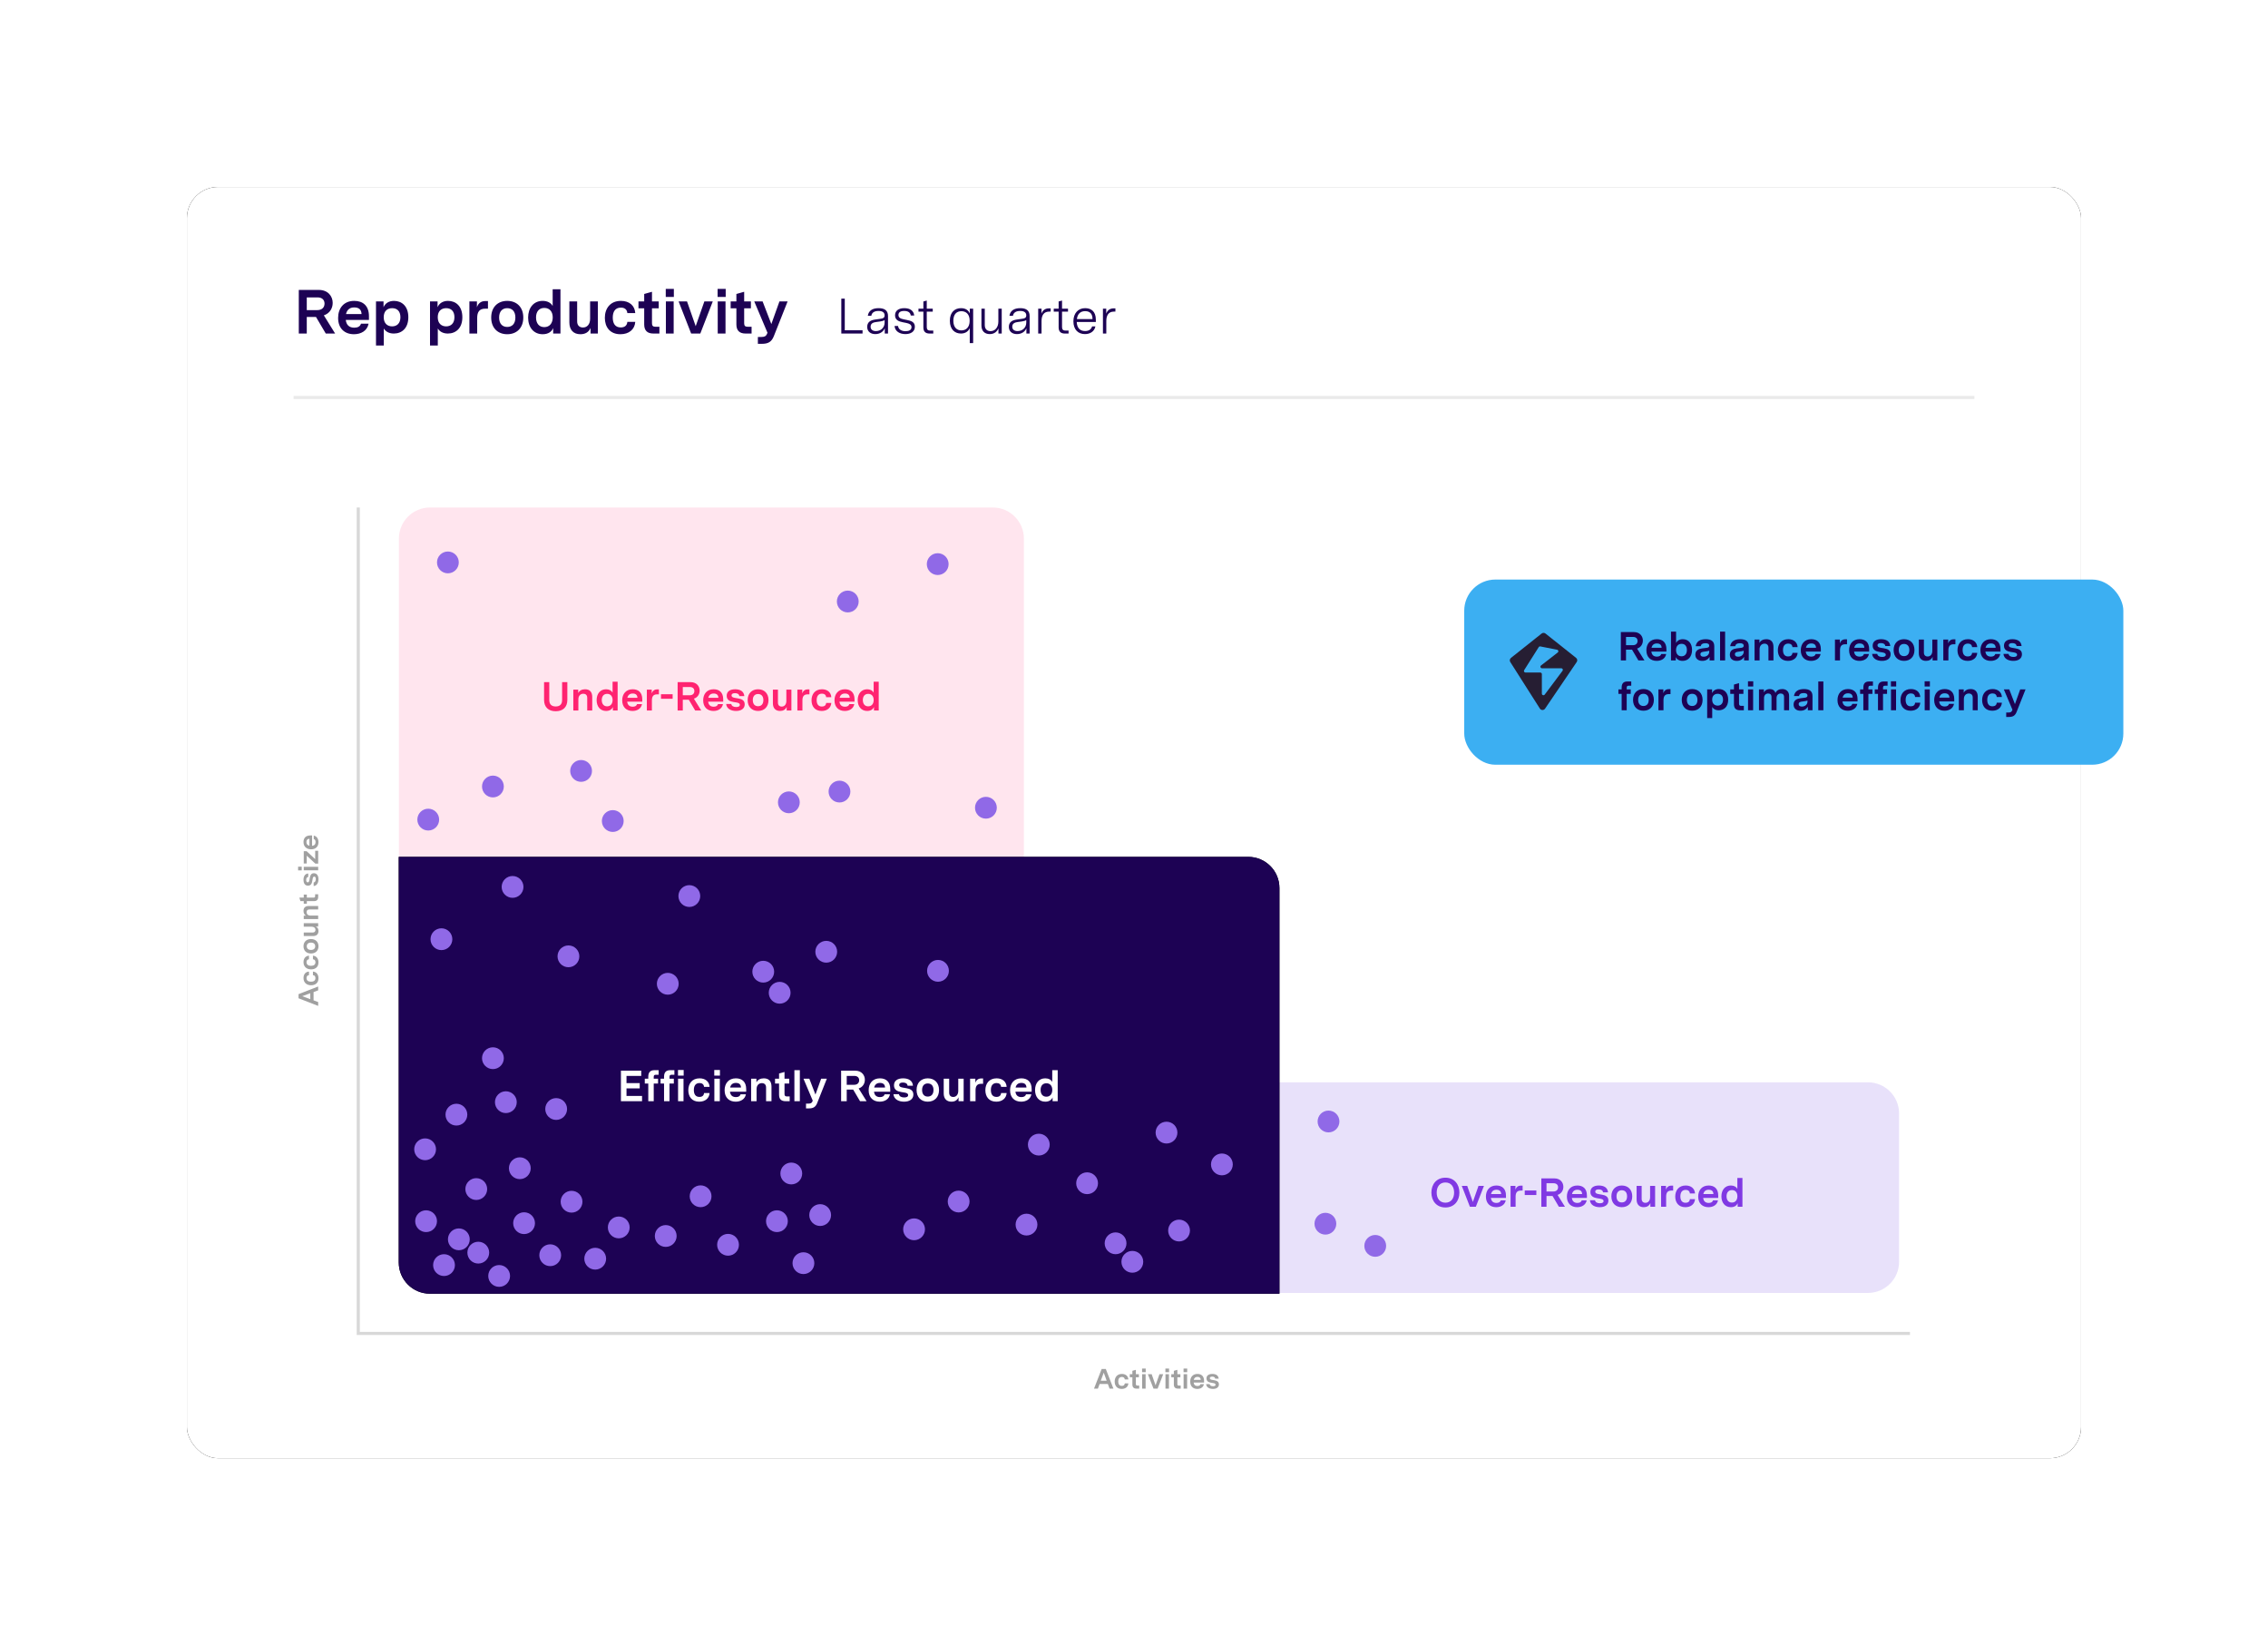 <svg xmlns:xlink="http://www.w3.org/1999/xlink" xmlns="http://www.w3.org/2000/svg" version="1.1" viewBox="0 0 728 528" height="528px" width="728px" id="diagram-gong-insights-rep-productivity">
    <defs>
        <rect rx="10" height="408" width="608" y="0" x="0" id="diagram-gong-insights-rep-productivity-path-1"></rect>
        <filter id="diagram-gong-insights-rep-productivity-filter-2" filterUnits="objectBoundingBox" height="136.8%" width="124.7%" y="-18.4%" x="-12.3%">
            <feOffset result="shadowOffsetOuter1" in="SourceAlpha" dy="0" dx="0"></feOffset>
            <feGaussianBlur result="shadowBlurOuter1" in="shadowOffsetOuter1" stdDeviation="25"></feGaussianBlur>
            <feColorMatrix in="shadowBlurOuter1" type="matrix" values="0 0 0 0 0.114   0 0 0 0 0.008   0 0 0 0 0.329  0 0 0 0.14 0"></feColorMatrix>
        </filter>
        <path id="diagram-gong-insights-rep-productivity-path-3" d="M0,0 L272.68,0 C278.2,0 282.68,4.477 282.68,10 L282.68,140.195 L10,140.195 C4.47,140.195 0,135.718 0,130.195 L0,0 Z"></path>
        <filter id="diagram-gong-insights-rep-productivity-filter-4" filterUnits="objectBoundingBox" height="121.4%" width="110.6%" y="-10.7%" x="-5.3%">
            <feOffset result="shadowOffsetOuter1" in="SourceAlpha" dy="0" dx="0"></feOffset>
            <feGaussianBlur result="shadowBlurOuter1" in="shadowOffsetOuter1" stdDeviation="5"></feGaussianBlur>
            <feColorMatrix in="shadowBlurOuter1" type="matrix" values="0 0 0 0 0.243   0 0 0 0 0   0 0 0 0 0.459  0 0 0 0.2 0"></feColorMatrix>
        </filter>
    </defs>
    <g fill-rule="evenodd" fill="none" stroke-width="1" stroke="none">
        <g fill-rule="nonzero" transform="translate(60, 60)" id="diagram-gong-insights-rep-productivity-background">
			<g>
				<use xlink:href="#diagram-gong-insights-rep-productivity-path-1" filter="url(#diagram-gong-insights-rep-productivity-filter-2)" fill-opacity="1" fill="black"></use>
				<use xlink:href="#diagram-gong-insights-rep-productivity-path-1" fill="#FFFFFF"></use>
			</g>
		</g>
        <g transform="translate(95.69, 162.871)" id="diagram-gong-insights-rep-productivity-axes">
            <g>
				<polyline points="517.38 265.083 19.31 265.083 19.31 0" stroke="#D8D8D8"></polyline>
				<path fill-rule="nonzero" fill="#A0A0A0" d="M255.48,282.795 L256.72,282.795 L257.27,281.31 L259.92,281.31 L260.47,282.795 L261.71,282.795 L259.26,276.495 L257.93,276.495 L255.48,282.795 Z M257.64,280.266 L258.6,277.683 L259.54,280.266 L257.64,280.266 Z M264.36,282.894 C265.59,282.894 266.43,282.201 266.5,281.112 L265.35,281.112 C265.31,281.643 264.97,281.913 264.4,281.913 C263.59,281.913 263.25,281.337 263.25,280.491 C263.25,279.681 263.56,279.051 264.43,279.051 C264.97,279.051 265.31,279.33 265.35,279.843 L266.5,279.843 C266.43,278.772 265.65,278.079 264.43,278.079 C262.89,278.079 262.11,279.168 262.11,280.527 C262.11,281.841 262.83,282.894 264.36,282.894 Z M269.12,282.795 L269.98,282.795 L269.98,281.814 L269.41,281.814 C269.04,281.814 268.91,281.661 268.91,281.301 L268.91,279.15 L269.88,279.15 L269.88,278.16 L268.91,278.16 L268.91,276.765 L267.79,277.08 L267.79,278.16 L266.96,278.16 L266.96,279.15 L267.79,279.15 L267.79,281.472 C267.79,282.363 268.24,282.795 269.12,282.795 Z M270.92,282.795 L272.04,282.795 L272.04,278.16 L270.92,278.16 L270.92,282.795 Z M270.9,277.512 L272.07,277.512 L272.07,276.351 L270.9,276.351 L270.9,277.512 Z M274.57,282.795 L275.89,282.795 L277.69,278.16 L276.48,278.16 L275.23,281.733 L273.98,278.16 L272.76,278.16 L274.57,282.795 Z M278.41,282.795 L279.53,282.795 L279.53,278.16 L278.41,278.16 L278.41,282.795 Z M278.39,277.512 L279.56,277.512 L279.56,276.351 L278.39,276.351 L278.39,277.512 Z M282.44,282.795 L283.3,282.795 L283.3,281.814 L282.72,281.814 C282.35,281.814 282.23,281.661 282.23,281.301 L282.23,279.15 L283.2,279.15 L283.2,278.16 L282.23,278.16 L282.23,276.765 L281.1,277.08 L281.1,278.16 L280.28,278.16 L280.28,279.15 L281.1,279.15 L281.1,281.472 C281.1,282.363 281.55,282.795 282.44,282.795 Z M284.23,282.795 L285.36,282.795 L285.36,278.16 L284.23,278.16 L284.23,282.795 Z M284.22,277.512 L285.39,277.512 L285.39,276.351 L284.22,276.351 L284.22,277.512 Z M288.63,282.894 C289.63,282.894 290.55,282.417 290.75,281.373 L289.65,281.373 C289.53,281.769 289.18,281.949 288.69,281.949 C287.95,281.949 287.54,281.562 287.45,280.833 L290.8,280.833 L290.8,280.302 C290.8,278.763 289.92,278.079 288.67,278.079 C287.17,278.079 286.35,279.132 286.35,280.536 C286.35,282.084 287.32,282.894 288.63,282.894 Z M287.49,279.978 C287.62,279.375 288.01,279.024 288.68,279.024 C289.38,279.024 289.71,279.366 289.73,279.978 L287.49,279.978 Z M293.66,282.894 C294.74,282.894 295.57,282.408 295.57,281.427 C295.57,280.5 294.85,280.239 294.12,280.113 L293.39,279.987 C292.94,279.906 292.65,279.78 292.65,279.438 C292.65,279.123 292.91,278.943 293.41,278.943 C293.96,278.943 294.33,279.15 294.38,279.6 L295.49,279.6 C295.41,278.583 294.63,278.079 293.46,278.079 C292.29,278.079 291.58,278.583 291.58,279.519 C291.58,280.5 292.34,280.779 293.09,280.905 L293.71,281.004 C294.17,281.085 294.49,281.193 294.49,281.535 C294.49,281.868 294.2,282.021 293.69,282.021 C293.1,282.021 292.68,281.814 292.59,281.346 L291.46,281.346 C291.57,282.444 292.58,282.894 293.66,282.894 Z"></path>
				<path fill-rule="nonzero" fill="#A0A0A0" d="M6.44,159.967 L6.44,158.725 L4.96,158.176 L4.96,155.521 L6.44,154.972 L6.44,153.73 L0.14,156.187 L0.14,157.51 L6.44,159.967 Z M3.91,157.798 L1.33,156.844 L3.91,155.899 L3.91,157.798 Z M6.54,151.087 C6.54,149.854 5.85,149.017 4.76,148.945 L4.76,150.088 C5.29,150.133 5.56,150.475 5.56,151.042 C5.56,151.852 4.98,152.194 4.14,152.194 C3.33,152.194 2.7,151.879 2.7,151.015 C2.7,150.475 2.98,150.133 3.49,150.088 L3.49,148.945 C2.42,149.008 1.73,149.791 1.73,151.015 C1.73,152.554 2.82,153.337 4.17,153.337 C5.49,153.337 6.54,152.617 6.54,151.087 Z M6.54,145.989 C6.54,144.756 5.85,143.919 4.76,143.847 L4.76,144.99 C5.29,145.035 5.56,145.377 5.56,145.944 C5.56,146.754 4.98,147.096 4.14,147.096 C3.33,147.096 2.7,146.781 2.7,145.917 C2.7,145.377 2.98,145.035 3.49,144.99 L3.49,143.847 C2.42,143.91 1.73,144.693 1.73,145.917 C1.73,147.456 2.82,148.239 4.17,148.239 C5.49,148.239 6.54,147.519 6.54,145.989 Z M6.54,140.828 C6.54,139.451 5.63,138.506 4.13,138.506 C2.64,138.506 1.73,139.451 1.73,140.828 C1.73,142.196 2.64,143.141 4.13,143.141 C5.63,143.141 6.54,142.196 6.54,140.828 Z M4.13,141.998 C3.22,141.998 2.78,141.512 2.78,140.828 C2.78,140.135 3.22,139.649 4.13,139.649 C5.05,139.649 5.49,140.135 5.49,140.828 C5.49,141.512 5.05,141.998 4.13,141.998 Z M6.54,135.943 C6.54,135.268 6.26,134.737 5.63,134.476 L6.44,134.476 L6.44,133.423 L1.81,133.423 L1.81,134.539 L4.32,134.539 C5.08,134.539 5.57,134.953 5.57,135.565 C5.57,136.069 5.28,136.411 4.69,136.411 L1.81,136.411 L1.81,137.536 L4.84,137.536 C5.89,137.536 6.54,136.969 6.54,135.943 Z M6.44,132.095 L6.44,130.97 L3.95,130.97 C3.16,130.97 2.72,130.502 2.72,129.872 C2.72,129.368 3.01,129.008 3.61,129.008 L6.44,129.008 L6.44,127.892 L3.43,127.892 C2.37,127.892 1.73,128.405 1.73,129.476 C1.73,130.187 2.01,130.736 2.55,131.006 L1.81,131.006 L1.81,132.095 L6.44,132.095 Z M6.44,125 L6.44,124.136 L5.46,124.136 L5.46,124.712 C5.46,125.081 5.31,125.207 4.95,125.207 L2.8,125.207 L2.8,124.235 L1.81,124.235 L1.81,125.207 L0.41,125.207 L0.73,126.332 L1.81,126.332 L1.81,127.16 L2.8,127.16 L2.8,126.332 L5.12,126.332 C6.01,126.332 6.44,125.882 6.44,125 Z M6.54,119.299 C6.54,118.21 6.06,117.382 5.07,117.382 C4.15,117.382 3.89,118.102 3.76,118.831 L3.63,119.569 C3.55,120.01 3.43,120.307 3.09,120.307 C2.77,120.307 2.59,120.046 2.59,119.542 C2.59,118.993 2.8,118.624 3.25,118.57 L3.25,117.463 C2.23,117.544 1.73,118.327 1.73,119.497 C1.73,120.667 2.23,121.378 3.17,121.378 C4.15,121.378 4.43,120.613 4.55,119.866 L4.65,119.245 C4.73,118.786 4.84,118.462 5.18,118.462 C5.52,118.462 5.67,118.759 5.67,119.263 C5.67,119.857 5.46,120.271 4.99,120.361 L4.99,121.495 C6.09,121.387 6.54,120.37 6.54,119.299 Z M6.44,116.442 L6.44,115.317 L1.81,115.317 L1.81,116.442 L6.44,116.442 Z M1.16,116.46 L1.16,115.29 L0,115.29 L0,116.46 L1.16,116.46 Z M6.44,114.286 L6.44,110.182 L5.48,110.182 L5.48,112.855 L2.73,110.317 L1.81,110.317 L1.81,114.259 L2.77,114.259 L2.77,111.748 L5.52,114.286 L6.44,114.286 Z M6.54,107.422 C6.54,106.423 6.06,105.505 5.02,105.307 L5.02,106.405 C5.42,106.522 5.6,106.873 5.6,107.368 C5.6,108.106 5.21,108.511 4.48,108.601 L4.48,105.253 L3.95,105.253 C2.41,105.253 1.73,106.135 1.73,107.386 C1.73,108.88 2.78,109.708 4.18,109.708 C5.73,109.708 6.54,108.736 6.54,107.422 Z M3.63,108.565 C3.02,108.43 2.67,108.043 2.67,107.377 C2.67,106.675 3.01,106.342 3.63,106.324 L3.63,108.565 Z"></path>
			</g>
		</g>
        <g transform="translate(94.23, 92.726)" id="diagram-gong-insights-rep-productivity-title">
            <g>
				<line stroke="#EAEAEA" y2="34.844" x2="539.53" y1="34.844" x1="0"></line>
				<path fill-rule="nonzero" fill="#1D0254" d="M1.68,14.32 L4.24,14.32 L4.24,9 L7.2,9 L10.34,14.32 L13.34,14.32 L9.72,8.48 C11.6,7.86 12.56,6.24 12.56,4.48 C12.56,2.38 11.08,0.32 8.1,0.32 L1.68,0.32 L1.68,14.32 Z M4.24,6.8 L4.24,2.72 L7.68,2.72 C9.2,2.72 9.94,3.56 9.94,4.7 C9.94,5.9 9.16,6.8 7.62,6.8 L4.24,6.8 Z M19.38,14.54 C21.6,14.54 23.64,13.48 24.08,11.16 L21.64,11.16 C21.38,12.04 20.6,12.44 19.5,12.44 C17.86,12.44 16.96,11.58 16.76,9.96 L24.2,9.96 L24.2,8.78 C24.2,5.36 22.24,3.84 19.46,3.84 C16.14,3.84 14.3,6.18 14.3,9.3 C14.3,12.74 16.46,14.54 19.38,14.54 Z M16.84,8.06 C17.14,6.72 18,5.94 19.48,5.94 C21.04,5.94 21.78,6.7 21.82,8.06 L16.84,8.06 Z M26.46,18.16 L28.96,18.16 L28.96,12.7 C29.5,13.58 30.5,14.32 32.18,14.32 C34.72,14.32 36.84,12.64 36.84,9.08 C36.84,5.56 34.76,3.84 32.24,3.84 C30.56,3.84 29.38,4.66 28.88,5.88 L28.88,4.02 L26.46,4.02 L26.46,18.16 Z M28.94,9.08 C28.94,7.02 30.18,6.18 31.66,6.18 C33.12,6.18 34.3,7.04 34.3,9.08 C34.3,11.12 33.1,12.02 31.64,12.02 C30.2,12.02 28.94,11.14 28.94,9.08 Z M43.8,18.16 L46.3,18.16 L46.3,12.7 C46.84,13.58 47.84,14.32 49.52,14.32 C52.06,14.32 54.18,12.64 54.18,9.08 C54.18,5.56 52.1,3.84 49.58,3.84 C47.9,3.84 46.72,4.66 46.22,5.88 L46.22,4.02 L43.8,4.02 L43.8,18.16 Z M46.28,9.08 C46.28,7.02 47.52,6.18 49,6.18 C50.46,6.18 51.64,7.04 51.64,9.08 C51.64,11.12 50.44,12.02 48.98,12.02 C47.54,12.02 46.28,11.14 46.28,9.08 Z M56.44,14.32 L58.94,14.32 L58.94,9.32 C58.94,7.44 59.62,6.34 61.5,6.34 L62.4,6.34 L62.4,3.9 L61.5,3.9 C60.12,3.9 59.22,4.7 58.86,5.9 L58.86,4.02 L56.44,4.02 L56.44,14.32 Z M68.58,14.54 C71.64,14.54 73.74,12.52 73.74,9.18 C73.74,5.86 71.64,3.84 68.58,3.84 C65.54,3.84 63.44,5.86 63.44,9.18 C63.44,12.52 65.54,14.54 68.58,14.54 Z M65.98,9.18 C65.98,7.16 67.06,6.18 68.58,6.18 C70.12,6.18 71.2,7.16 71.2,9.18 C71.2,11.22 70.12,12.2 68.58,12.2 C67.06,12.2 65.98,11.22 65.98,9.18 Z M79.97,14.54 C81.83,14.54 82.91,13.64 83.33,12.56 L83.33,14.32 L85.67,14.32 L85.67,0.1 L83.17,0.1 L83.17,5.48 C82.61,4.46 81.49,3.84 79.95,3.84 C77.07,3.84 75.29,6.06 75.29,9.2 C75.29,12.36 77.09,14.54 79.97,14.54 Z M77.83,9.16 C77.83,7.34 78.75,6.1 80.49,6.1 C82.21,6.1 83.19,7.32 83.19,9.14 C83.19,10.96 82.21,12.26 80.47,12.26 C78.75,12.26 77.83,10.98 77.83,9.16 Z M92.07,14.54 C93.57,14.54 94.75,13.92 95.33,12.52 L95.33,14.32 L97.67,14.32 L97.67,4.02 L95.19,4.02 L95.19,9.6 C95.19,11.3 94.27,12.38 92.91,12.38 C91.79,12.38 91.03,11.74 91.03,10.42 L91.03,4.02 L88.53,4.02 L88.53,10.76 C88.53,13.1 89.79,14.54 92.07,14.54 Z M104.92,14.54 C107.66,14.54 109.52,13 109.68,10.58 L107.14,10.58 C107.04,11.76 106.28,12.36 105.02,12.36 C103.22,12.36 102.46,11.08 102.46,9.2 C102.46,7.4 103.16,6 105.08,6 C106.28,6 107.04,6.62 107.14,7.76 L109.68,7.76 C109.54,5.38 107.8,3.84 105.08,3.84 C101.66,3.84 99.92,6.26 99.92,9.28 C99.92,12.2 101.52,14.54 104.92,14.54 Z M115.51,14.32 L117.43,14.32 L117.43,12.14 L116.15,12.14 C115.33,12.14 115.05,11.8 115.05,11 L115.05,6.22 L117.21,6.22 L117.21,4.02 L115.05,4.02 L115.05,0.92 L112.55,1.62 L112.55,4.02 L110.71,4.02 L110.71,6.22 L112.55,6.22 L112.55,11.38 C112.55,13.36 113.55,14.32 115.51,14.32 Z M119.51,14.32 L122.01,14.32 L122.01,4.02 L119.51,4.02 L119.51,14.32 Z M119.47,2.58 L122.07,2.58 L122.07,0 L119.47,0 L119.47,2.58 Z M127.62,14.32 L130.56,14.32 L134.56,4.02 L131.86,4.02 L129.08,11.96 L126.3,4.02 L123.6,4.02 L127.62,14.32 Z M136.15,14.32 L138.65,14.32 L138.65,4.02 L136.15,4.02 L136.15,14.32 Z M136.11,2.58 L138.71,2.58 L138.71,0 L136.11,0 L136.11,2.58 Z M145.1,14.32 L147.02,14.32 L147.02,12.14 L145.74,12.14 C144.92,12.14 144.64,11.8 144.64,11 L144.64,6.22 L146.8,6.22 L146.8,4.02 L144.64,4.02 L144.64,0.92 L142.14,1.62 L142.14,4.02 L140.3,4.02 L140.3,6.22 L142.14,6.22 L142.14,11.38 C142.14,13.36 143.14,14.32 145.1,14.32 Z M149.04,17.62 L150.34,17.62 C152.46,17.62 153.48,16.9 154.18,15.12 L158.58,4.02 L155.96,4.02 L153.36,11.28 L150.56,4.02 L147.88,4.02 L152.12,14.06 L151.96,14.46 C151.66,15.14 151.18,15.42 150.2,15.42 L149.04,15.42 L149.04,17.62 Z M175.82,14.32 L182.64,14.32 L182.64,13.264 L176.93,13.264 L176.93,3.12 L175.82,3.12 L175.82,14.32 Z M186.73,14.496 C188.18,14.496 189.27,13.776 189.77,12.64 L189.77,14.32 L190.81,14.32 L190.81,8.688 C190.81,6.976 189.77,6.176 187.8,6.176 C185.81,6.176 184.57,6.992 184.33,8.624 L185.45,8.624 C185.62,7.584 186.44,7.072 187.78,7.072 C189.08,7.072 189.72,7.6 189.72,8.496 C189.72,9.312 189.14,9.488 188.49,9.568 L186.61,9.84 C185.24,10.032 184.13,10.624 184.13,12.176 C184.13,13.744 185.3,14.496 186.73,14.496 Z M185.22,12.128 C185.22,10.944 186.29,10.72 186.98,10.624 L188.28,10.448 C189.03,10.336 189.41,10.208 189.72,10.016 L189.72,10.8 C189.72,12.512 188.42,13.536 186.93,13.536 C186.01,13.536 185.22,13.12 185.22,12.128 Z M196.4,14.496 C198.02,14.496 199.43,13.776 199.43,12.128 C199.43,10.576 198.16,10.224 196.88,9.968 L195.86,9.76 C194.91,9.568 194.16,9.28 194.16,8.368 C194.16,7.552 194.75,7.072 196,7.072 C197.17,7.072 198,7.52 198.11,8.528 L199.22,8.528 C199.06,7.024 197.92,6.176 196.05,6.176 C194.34,6.176 193.07,6.896 193.07,8.464 C193.07,9.984 194.27,10.448 195.52,10.688 L196.64,10.912 C197.65,11.12 198.35,11.424 198.35,12.272 C198.35,13.168 197.59,13.568 196.47,13.568 C195.3,13.568 194.21,13.136 194.02,11.888 L192.91,11.888 C193.07,13.696 194.66,14.496 196.4,14.496 Z M204.11,14.32 L205.34,14.32 L205.34,13.36 L204.32,13.36 C203.52,13.36 203.25,12.96 203.25,12.208 L203.25,7.296 L205.17,7.296 L205.17,6.336 L203.25,6.336 L203.25,3.728 L202.16,4.032 L202.16,6.336 L200.59,6.336 L200.59,7.296 L202.16,7.296 L202.16,12.368 C202.16,13.696 202.88,14.32 204.11,14.32 Z M217.05,12.576 L217.05,17.392 L218.14,17.392 L218.14,6.336 L217.06,6.336 L217.06,7.872 C216.65,6.912 215.77,6.176 214.25,6.176 C212.34,6.176 210.66,7.376 210.66,10.224 C210.66,13.072 212.31,14.32 214.23,14.32 C215.75,14.32 216.65,13.504 217.05,12.576 Z M211.78,10.208 C211.78,8.064 212.9,7.152 214.36,7.152 C215.8,7.152 217.02,8.032 217.02,10.208 C217.02,12.4 215.8,13.312 214.36,13.312 C212.9,13.312 211.78,12.336 211.78,10.208 Z M223.46,14.496 C224.85,14.496 225.78,13.776 226.26,12.656 L226.26,14.32 L227.31,14.32 L227.31,6.336 L226.23,6.336 L226.23,10.464 C226.23,12.288 225.23,13.552 223.71,13.552 C222.64,13.552 221.87,12.912 221.87,11.6 L221.87,6.336 L220.8,6.336 L220.8,11.744 C220.8,13.456 221.79,14.496 223.46,14.496 Z M232.19,14.496 C233.65,14.496 234.74,13.776 235.23,12.64 L235.23,14.32 L236.27,14.32 L236.27,8.688 C236.27,6.976 235.23,6.176 233.27,6.176 C231.28,6.176 230.03,6.992 229.79,8.624 L230.91,8.624 C231.09,7.584 231.91,7.072 233.25,7.072 C234.55,7.072 235.19,7.6 235.19,8.496 C235.19,9.312 234.61,9.488 233.95,9.568 L232.08,9.84 C230.71,10.032 229.6,10.624 229.6,12.176 C229.6,13.744 230.77,14.496 232.19,14.496 Z M230.69,12.128 C230.69,10.944 231.76,10.72 232.45,10.624 L233.75,10.448 C234.5,10.336 234.88,10.208 235.19,10.016 L235.19,10.8 C235.19,12.512 233.89,13.536 232.4,13.536 C231.47,13.536 230.69,13.12 230.69,12.128 Z M239.02,14.32 L240.09,14.32 L240.09,10.32 C240.09,8.544 240.77,7.28 242.54,7.28 L243.02,7.28 L243.02,6.24 L242.49,6.24 C241.23,6.24 240.45,6.864 240.08,7.936 L240.08,6.336 L239.02,6.336 L239.02,14.32 Z M247.53,14.32 L248.77,14.32 L248.77,13.36 L247.74,13.36 C246.94,13.36 246.67,12.96 246.67,12.208 L246.67,7.296 L248.59,7.296 L248.59,6.336 L246.67,6.336 L246.67,3.728 L245.58,4.032 L245.58,6.336 L244.01,6.336 L244.01,7.296 L245.58,7.296 L245.58,12.368 C245.58,13.696 246.3,14.32 247.53,14.32 Z M254.02,14.496 C255.59,14.496 257.03,13.744 257.38,12.032 L256.32,12.032 C256.02,13.056 255.19,13.52 254.07,13.52 C252.43,13.52 251.47,12.528 251.39,10.608 L257.52,10.608 L257.52,9.856 C257.52,7.184 255.99,6.176 254.07,6.176 C251.75,6.176 250.32,7.92 250.32,10.384 C250.32,13.056 251.83,14.496 254.02,14.496 Z M251.44,9.68 C251.62,8.144 252.48,7.136 254.08,7.136 C255.79,7.136 256.45,8.16 256.45,9.68 L251.44,9.68 Z M259.8,14.32 L260.88,14.32 L260.88,10.32 C260.88,8.544 261.55,7.28 263.32,7.28 L263.8,7.28 L263.8,6.24 L263.28,6.24 C262.01,6.24 261.23,6.864 260.86,7.936 L260.86,6.336 L259.8,6.336 L259.8,14.32 Z"></path>
			</g>
		</g>
        <g fill-rule="nonzero" fill-opacity="0.12" fill="#FF2370" transform="translate(128.04, 162.871)" id="diagram-gong-insights-rep-productivity-highlight-under-resourced">
            <g>
				<path d="M0,10 C0,4.477 4.48,0 10,0 L190.62,0 C196.14,0 200.62,4.477 200.62,10 L200.62,242.082 C200.62,247.605 196.14,252.082 190.62,252.082 L10,252.082 C4.48,252.082 0,247.605 0,242.082 L0,10 Z"></path>
			</g>
		</g>
        <g fill-rule="nonzero" fill-opacity="0.2" fill="#9069E7" transform="translate(128.04, 347.357)" id="diagram-gong-insights-rep-productivity-highlight-over-resourced">
            <g>
				<path d="M0,10 C0,4.477 4.48,0 10,0 L471.54,0 C477.06,0 481.54,4.477 481.54,10 L481.54,57.597 C481.54,63.119 477.06,67.597 471.54,67.597 L10,67.597 C4.48,67.597 0,63.119 0,57.597 L0,10 Z"></path>
			</g>
		</g>
        <g fill-rule="nonzero" transform="translate(128, 275)" id="diagram-gong-insights-rep-productivity-highlight-efficiently-resourced">
            <g>
                <use xlink:href="#diagram-gong-insights-rep-productivity-path-3" filter="url(#diagram-gong-insights-rep-productivity-filter-4)" fill-opacity="1" fill="black"></use>
                <use xlink:href="#diagram-gong-insights-rep-productivity-path-3" fill="#1D0254"></use>
            </g>
        </g>
        <g fill-rule="nonzero" fill="#FF2370" transform="translate(174.64, 218.786)" id="diagram-gong-insights-rep-productivity-label-under-resourced">
            <g>
				<path d="M3.74,9.477 C5.98,9.477 7.47,8.242 7.47,5.85 L7.47,0.143 L5.79,0.143 L5.79,5.863 C5.79,7.306 5.02,7.943 3.74,7.943 C2.45,7.943 1.67,7.306 1.67,5.863 L1.67,0.143 L0,0.143 L0,5.85 C0,8.242 1.49,9.477 3.74,9.477 Z M9.39,9.243 L11.01,9.243 L11.01,5.642 C11.01,4.498 11.69,3.861 12.6,3.861 C13.33,3.861 13.85,4.29 13.85,5.148 L13.85,9.243 L15.46,9.243 L15.46,4.888 C15.46,3.367 14.72,2.431 13.17,2.431 C12.14,2.431 11.35,2.847 10.96,3.627 L10.96,2.548 L9.39,2.548 L9.39,9.243 Z M19.91,9.386 C21.12,9.386 21.82,8.801 22.09,8.099 L22.09,9.243 L23.61,9.243 L23.61,0 L21.99,0 L21.99,3.497 C21.62,2.834 20.9,2.431 19.9,2.431 C18.02,2.431 16.87,3.874 16.87,5.915 C16.87,7.969 18.04,9.386 19.91,9.386 Z M18.52,5.889 C18.52,4.706 19.12,3.9 20.25,3.9 C21.36,3.9 22,4.693 22,5.876 C22,7.059 21.36,7.904 20.23,7.904 C19.12,7.904 18.52,7.072 18.52,5.889 Z M28.38,9.386 C29.83,9.386 31.15,8.697 31.44,7.189 L29.85,7.189 C29.68,7.761 29.18,8.021 28.46,8.021 C27.39,8.021 26.81,7.462 26.68,6.409 L31.52,6.409 L31.52,5.642 C31.52,3.419 30.24,2.431 28.43,2.431 C26.28,2.431 25.08,3.952 25.08,5.98 C25.08,8.216 26.48,9.386 28.38,9.386 Z M26.73,5.174 C26.93,4.303 27.49,3.796 28.45,3.796 C29.46,3.796 29.94,4.29 29.97,5.174 L26.73,5.174 Z M32.99,9.243 L34.61,9.243 L34.61,5.993 C34.61,4.771 35.05,4.056 36.28,4.056 L36.86,4.056 L36.86,2.47 L36.28,2.47 C35.38,2.47 34.79,2.99 34.56,3.77 L34.56,2.548 L32.99,2.548 L32.99,9.243 Z M37.53,5.486 L41.27,5.486 L41.27,4.03 L37.53,4.03 L37.53,5.486 Z M42.87,9.243 L44.53,9.243 L44.53,5.785 L46.46,5.785 L48.5,9.243 L50.45,9.243 L48.09,5.447 C49.32,5.044 49.94,3.991 49.94,2.847 C49.94,1.482 48.98,0.143 47.04,0.143 L42.87,0.143 L42.87,9.243 Z M44.53,4.355 L44.53,1.703 L46.77,1.703 C47.76,1.703 48.24,2.249 48.24,2.99 C48.24,3.77 47.73,4.355 46.73,4.355 L44.53,4.355 Z M54.37,9.386 C55.81,9.386 57.14,8.697 57.42,7.189 L55.84,7.189 C55.67,7.761 55.16,8.021 54.45,8.021 C53.38,8.021 52.8,7.462 52.67,6.409 L57.5,6.409 L57.5,5.642 C57.5,3.419 56.23,2.431 54.42,2.431 C52.26,2.431 51.07,3.952 51.07,5.98 C51.07,8.216 52.47,9.386 54.37,9.386 Z M52.72,5.174 C52.91,4.303 53.47,3.796 54.43,3.796 C55.45,3.796 55.93,4.29 55.96,5.174 L52.72,5.174 Z M61.63,9.386 C63.2,9.386 64.4,8.684 64.4,7.267 C64.4,5.928 63.36,5.551 62.3,5.369 L61.24,5.187 C60.6,5.07 60.17,4.888 60.17,4.394 C60.17,3.939 60.55,3.679 61.28,3.679 C62.07,3.679 62.6,3.978 62.68,4.628 L64.28,4.628 C64.16,3.159 63.03,2.431 61.34,2.431 C59.65,2.431 58.62,3.159 58.62,4.511 C58.62,5.928 59.73,6.331 60.81,6.513 L61.7,6.656 C62.37,6.773 62.84,6.929 62.84,7.423 C62.84,7.904 62.41,8.125 61.68,8.125 C60.82,8.125 60.22,7.826 60.09,7.15 L58.45,7.15 C58.61,8.736 60.08,9.386 61.63,9.386 Z M68.69,9.386 C70.68,9.386 72.04,8.073 72.04,5.902 C72.04,3.744 70.68,2.431 68.69,2.431 C66.71,2.431 65.35,3.744 65.35,5.902 C65.35,8.073 66.71,9.386 68.69,9.386 Z M67,5.902 C67,4.589 67.7,3.952 68.69,3.952 C69.69,3.952 70.39,4.589 70.39,5.902 C70.39,7.228 69.69,7.865 68.69,7.865 C67.7,7.865 67,7.228 67,5.902 Z M75.75,9.386 C76.72,9.386 77.49,8.983 77.87,8.073 L77.87,9.243 L79.39,9.243 L79.39,2.548 L77.77,2.548 L77.77,6.175 C77.77,7.28 77.18,7.982 76.29,7.982 C75.56,7.982 75.07,7.566 75.07,6.708 L75.07,2.548 L73.45,2.548 L73.45,6.929 C73.45,8.45 74.26,9.386 75.75,9.386 Z M81.31,9.243 L82.93,9.243 L82.93,5.993 C82.93,4.771 83.37,4.056 84.59,4.056 L85.18,4.056 L85.18,2.47 L84.59,2.47 C83.7,2.47 83.11,2.99 82.88,3.77 L82.88,2.548 L81.31,2.548 L81.31,9.243 Z M89.1,9.386 C90.88,9.386 92.09,8.385 92.2,6.812 L90.55,6.812 C90.48,7.579 89.99,7.969 89.17,7.969 C88,7.969 87.5,7.137 87.5,5.915 C87.5,4.745 87.96,3.835 89.21,3.835 C89.99,3.835 90.48,4.238 90.55,4.979 L92.2,4.979 C92.11,3.432 90.97,2.431 89.21,2.431 C86.98,2.431 85.85,4.004 85.85,5.967 C85.85,7.865 86.89,9.386 89.1,9.386 Z M96.52,9.386 C97.96,9.386 99.29,8.697 99.57,7.189 L97.99,7.189 C97.82,7.761 97.31,8.021 96.6,8.021 C95.53,8.021 94.94,7.462 94.81,6.409 L99.65,6.409 L99.65,5.642 C99.65,3.419 98.38,2.431 96.57,2.431 C94.41,2.431 93.22,3.952 93.22,5.98 C93.22,8.216 94.62,9.386 96.52,9.386 Z M94.87,5.174 C95.06,4.303 95.62,3.796 96.58,3.796 C97.6,3.796 98.08,4.29 98.1,5.174 L94.87,5.174 Z M103.71,9.386 C104.92,9.386 105.62,8.801 105.89,8.099 L105.89,9.243 L107.42,9.243 L107.42,0 L105.79,0 L105.79,3.497 C105.43,2.834 104.7,2.431 103.7,2.431 C101.83,2.431 100.67,3.874 100.67,5.915 C100.67,7.969 101.84,9.386 103.71,9.386 Z M102.32,5.889 C102.32,4.706 102.92,3.9 104.05,3.9 C105.17,3.9 105.8,4.693 105.8,5.876 C105.8,7.059 105.17,7.904 104.04,7.904 C102.92,7.904 102.32,7.072 102.32,5.889 Z"></path>
			</g>
		</g>
        <g fill-rule="nonzero" fill="#8039E3" transform="translate(459.46, 377.968)" id="diagram-gong-insights-rep-productivity-label-over-resourced">
            <g>
				<path d="M4.5,9.555 C7.39,9.555 8.99,7.384 8.99,4.771 C8.99,2.158 7.39,0 4.5,0 C1.6,0 0,2.158 0,4.771 C0,7.384 1.6,9.555 4.5,9.555 Z M1.7,4.771 C1.7,2.925 2.65,1.534 4.5,1.534 C6.34,1.534 7.29,2.925 7.29,4.771 C7.29,6.617 6.34,8.021 4.5,8.021 C2.65,8.021 1.7,6.617 1.7,4.771 Z M12.36,9.321 L14.27,9.321 L16.87,2.626 L15.12,2.626 L13.31,7.787 L11.5,2.626 L9.75,2.626 L12.36,9.321 Z M20.8,9.464 C22.25,9.464 23.57,8.775 23.86,7.267 L22.27,7.267 C22.1,7.839 21.6,8.099 20.88,8.099 C19.81,8.099 19.23,7.54 19.1,6.487 L23.94,6.487 L23.94,5.72 C23.94,3.497 22.66,2.509 20.85,2.509 C18.7,2.509 17.5,4.03 17.5,6.058 C17.5,8.294 18.9,9.464 20.8,9.464 Z M19.15,5.252 C19.35,4.381 19.91,3.874 20.87,3.874 C21.88,3.874 22.36,4.368 22.39,5.252 L19.15,5.252 Z M25.41,9.321 L27.03,9.321 L27.03,6.071 C27.03,4.849 27.48,4.134 28.7,4.134 L29.28,4.134 L29.28,2.548 L28.7,2.548 C27.8,2.548 27.22,3.068 26.98,3.848 L26.98,2.626 L25.41,2.626 L25.41,9.321 Z M29.96,5.564 L33.69,5.564 L33.69,4.108 L29.96,4.108 L29.96,5.564 Z M35.29,9.321 L36.95,9.321 L36.95,5.863 L38.88,5.863 L40.92,9.321 L42.87,9.321 L40.51,5.525 C41.74,5.122 42.36,4.069 42.36,2.925 C42.36,1.56 41.4,0.221 39.46,0.221 L35.29,0.221 L35.29,9.321 Z M36.95,4.433 L36.95,1.781 L39.19,1.781 C40.18,1.781 40.66,2.327 40.66,3.068 C40.66,3.848 40.15,4.433 39.15,4.433 L36.95,4.433 Z M46.79,9.464 C48.23,9.464 49.56,8.775 49.85,7.267 L48.26,7.267 C48.09,7.839 47.58,8.099 46.87,8.099 C45.8,8.099 45.22,7.54 45.09,6.487 L49.92,6.487 L49.92,5.72 C49.92,3.497 48.65,2.509 46.84,2.509 C44.68,2.509 43.49,4.03 43.49,6.058 C43.49,8.294 44.89,9.464 46.79,9.464 Z M45.14,5.252 C45.33,4.381 45.89,3.874 46.86,3.874 C47.87,3.874 48.35,4.368 48.38,5.252 L45.14,5.252 Z M54.05,9.464 C55.62,9.464 56.82,8.762 56.82,7.345 C56.82,6.006 55.78,5.629 54.72,5.447 L53.66,5.265 C53.02,5.148 52.59,4.966 52.59,4.472 C52.59,4.017 52.97,3.757 53.7,3.757 C54.49,3.757 55.02,4.056 55.1,4.706 L56.7,4.706 C56.58,3.237 55.45,2.509 53.76,2.509 C52.07,2.509 51.04,3.237 51.04,4.589 C51.04,6.006 52.15,6.409 53.23,6.591 L54.13,6.734 C54.79,6.851 55.26,7.007 55.26,7.501 C55.26,7.982 54.83,8.203 54.1,8.203 C53.24,8.203 52.64,7.904 52.51,7.228 L50.88,7.228 C51.03,8.814 52.5,9.464 54.05,9.464 Z M61.11,9.464 C63.1,9.464 64.47,8.151 64.47,5.98 C64.47,3.822 63.1,2.509 61.11,2.509 C59.14,2.509 57.77,3.822 57.77,5.98 C57.77,8.151 59.14,9.464 61.11,9.464 Z M59.42,5.98 C59.42,4.667 60.12,4.03 61.11,4.03 C62.11,4.03 62.81,4.667 62.81,5.98 C62.81,7.306 62.11,7.943 61.11,7.943 C60.12,7.943 59.42,7.306 59.42,5.98 Z M68.17,9.464 C69.14,9.464 69.91,9.061 70.29,8.151 L70.29,9.321 L71.81,9.321 L71.81,2.626 L70.2,2.626 L70.2,6.253 C70.2,7.358 69.6,8.06 68.71,8.06 C67.99,8.06 67.49,7.644 67.49,6.786 L67.49,2.626 L65.87,2.626 L65.87,7.007 C65.87,8.528 66.69,9.464 68.17,9.464 Z M73.73,9.321 L75.35,9.321 L75.35,6.071 C75.35,4.849 75.79,4.134 77.02,4.134 L77.6,4.134 L77.6,2.548 L77.02,2.548 C76.12,2.548 75.53,3.068 75.3,3.848 L75.3,2.626 L73.73,2.626 L73.73,9.321 Z M81.52,9.464 C83.3,9.464 84.51,8.463 84.62,6.89 L82.97,6.89 C82.9,7.657 82.41,8.047 81.59,8.047 C80.42,8.047 79.92,7.215 79.92,5.993 C79.92,4.823 80.38,3.913 81.63,3.913 C82.41,3.913 82.9,4.316 82.97,5.057 L84.62,5.057 C84.53,3.51 83.4,2.509 81.63,2.509 C79.4,2.509 78.27,4.082 78.27,6.045 C78.27,7.943 79.31,9.464 81.52,9.464 Z M88.94,9.464 C90.38,9.464 91.71,8.775 91.99,7.267 L90.41,7.267 C90.24,7.839 89.73,8.099 89.02,8.099 C87.95,8.099 87.37,7.54 87.24,6.487 L92.07,6.487 L92.07,5.72 C92.07,3.497 90.8,2.509 88.99,2.509 C86.83,2.509 85.64,4.03 85.64,6.058 C85.64,8.294 87.04,9.464 88.94,9.464 Z M87.29,5.252 C87.48,4.381 88.04,3.874 89,3.874 C90.02,3.874 90.5,4.368 90.52,5.252 L87.29,5.252 Z M96.13,9.464 C97.34,9.464 98.04,8.879 98.31,8.177 L98.31,9.321 L99.84,9.321 L99.84,0.078 L98.21,0.078 L98.21,3.575 C97.85,2.912 97.12,2.509 96.12,2.509 C94.25,2.509 93.09,3.952 93.09,5.993 C93.09,8.047 94.26,9.464 96.13,9.464 Z M94.74,5.967 C94.74,4.784 95.34,3.978 96.47,3.978 C97.59,3.978 98.22,4.771 98.22,5.954 C98.22,7.137 97.59,7.982 96.46,7.982 C95.34,7.982 94.74,7.15 94.74,5.967 Z"></path>
			</g>
		</g>
        <g fill-rule="nonzero" fill="#FFFFFF" transform="translate(199.31, 343.393)" id="diagram-gong-insights-rep-productivity-label-efficiently-resourced">
            <g>
				<path d="M0,10.024 L6.78,10.024 L6.78,8.344 L1.79,8.344 L1.79,5.908 L6.03,5.908 L6.03,4.228 L1.79,4.228 L1.79,1.904 L6.52,1.904 L6.52,0.224 L0,0.224 L0,10.024 Z M8.78,10.024 L10.53,10.024 L10.53,4.354 L11.92,4.354 L11.92,2.814 L10.53,2.814 L10.53,2.254 C10.53,1.75 10.7,1.54 11.21,1.54 L12.1,1.54 L12.1,0.07 L10.74,0.07 C9.48,0.07 8.78,0.714 8.78,2.17 L8.78,2.814 L7.66,2.814 L7.66,4.354 L8.78,4.354 L8.78,10.024 Z M13.84,10.024 L15.59,10.024 L15.59,4.354 L16.98,4.354 L16.98,2.814 L15.59,2.814 L15.59,2.254 C15.59,1.75 15.76,1.54 16.27,1.54 L17.16,1.54 L17.16,0.07 L15.8,0.07 C14.54,0.07 13.84,0.714 13.84,2.17 L13.84,2.814 L12.72,2.814 L12.72,4.354 L13.84,4.354 L13.84,10.024 Z M18.34,10.024 L20.09,10.024 L20.09,2.814 L18.34,2.814 L18.34,10.024 Z M18.32,1.806 L20.14,1.806 L20.14,0 L18.32,0 L18.32,1.806 Z M25.13,10.178 C27.05,10.178 28.35,9.1 28.46,7.406 L26.68,7.406 C26.61,8.232 26.08,8.652 25.2,8.652 C23.94,8.652 23.41,7.756 23.41,6.44 C23.41,5.18 23.9,4.2 25.24,4.2 C26.08,4.2 26.61,4.634 26.68,5.432 L28.46,5.432 C28.36,3.766 27.14,2.688 25.24,2.688 C22.85,2.688 21.63,4.382 21.63,6.496 C21.63,8.54 22.75,10.178 25.13,10.178 Z M29.99,10.024 L31.74,10.024 L31.74,2.814 L29.99,2.814 L29.99,10.024 Z M29.96,1.806 L31.78,1.806 L31.78,0 L29.96,0 L29.96,1.806 Z M36.83,10.178 C38.39,10.178 39.81,9.436 40.12,7.812 L38.41,7.812 C38.23,8.428 37.69,8.708 36.92,8.708 C35.77,8.708 35.14,8.106 35,6.972 L40.21,6.972 L40.21,6.146 C40.21,3.752 38.83,2.688 36.89,2.688 C34.56,2.688 33.28,4.326 33.28,6.51 C33.28,8.918 34.79,10.178 36.83,10.178 Z M35.05,5.642 C35.26,4.704 35.87,4.158 36.9,4.158 C37.99,4.158 38.51,4.69 38.54,5.642 L35.05,5.642 Z M41.79,10.024 L43.54,10.024 L43.54,6.146 C43.54,4.914 44.27,4.228 45.25,4.228 C46.03,4.228 46.59,4.69 46.59,5.614 L46.59,10.024 L48.33,10.024 L48.33,5.334 C48.33,3.696 47.53,2.688 45.87,2.688 C44.76,2.688 43.91,3.136 43.49,3.976 L43.49,2.814 L41.79,2.814 L41.79,10.024 Z M52.83,10.024 L54.17,10.024 L54.17,8.498 L53.28,8.498 C52.7,8.498 52.51,8.26 52.51,7.7 L52.51,4.354 L54.02,4.354 L54.02,2.814 L52.51,2.814 L52.51,0.644 L50.76,1.134 L50.76,2.814 L49.47,2.814 L49.47,4.354 L50.76,4.354 L50.76,7.966 C50.76,9.352 51.46,10.024 52.83,10.024 Z M55.68,10.024 L57.43,10.024 L57.43,0.07 L55.68,0.07 L55.68,10.024 Z M59.41,12.334 L60.32,12.334 C61.81,12.334 62.52,11.83 63.01,10.584 L66.09,2.814 L64.26,2.814 L62.44,7.896 L60.48,2.814 L58.6,2.814 L61.57,9.842 L61.46,10.122 C61.25,10.598 60.91,10.794 60.23,10.794 L59.41,10.794 L59.41,12.334 Z M70.68,10.024 L72.48,10.024 L72.48,6.3 L74.55,6.3 L76.75,10.024 L78.85,10.024 L76.31,5.936 C77.63,5.502 78.3,4.368 78.3,3.136 C78.3,1.666 77.26,0.224 75.18,0.224 L70.68,0.224 L70.68,10.024 Z M72.48,4.76 L72.48,1.904 L74.88,1.904 C75.95,1.904 76.47,2.492 76.47,3.29 C76.47,4.13 75.92,4.76 74.84,4.76 L72.48,4.76 Z M83.07,10.178 C84.63,10.178 86.05,9.436 86.36,7.812 L84.65,7.812 C84.47,8.428 83.93,8.708 83.16,8.708 C82.01,8.708 81.38,8.106 81.24,6.972 L86.45,6.972 L86.45,6.146 C86.45,3.752 85.07,2.688 83.13,2.688 C80.8,2.688 79.52,4.326 79.52,6.51 C79.52,8.918 81.03,10.178 83.07,10.178 Z M81.29,5.642 C81.5,4.704 82.11,4.158 83.14,4.158 C84.23,4.158 84.75,4.69 84.78,5.642 L81.29,5.642 Z M90.89,10.178 C92.58,10.178 93.87,9.422 93.87,7.896 C93.87,6.454 92.75,6.048 91.61,5.852 L90.47,5.656 C89.78,5.53 89.32,5.334 89.32,4.802 C89.32,4.312 89.72,4.032 90.51,4.032 C91.36,4.032 91.94,4.354 92.02,5.054 L93.74,5.054 C93.62,3.472 92.4,2.688 90.58,2.688 C88.76,2.688 87.65,3.472 87.65,4.928 C87.65,6.454 88.84,6.888 90,7.084 L90.97,7.238 C91.68,7.364 92.19,7.532 92.19,8.064 C92.19,8.582 91.73,8.82 90.94,8.82 C90.02,8.82 89.37,8.498 89.23,7.77 L87.47,7.77 C87.64,9.478 89.22,10.178 90.89,10.178 Z M98.49,10.178 C100.64,10.178 102.11,8.764 102.11,6.426 C102.11,4.102 100.64,2.688 98.49,2.688 C96.37,2.688 94.9,4.102 94.9,6.426 C94.9,8.764 96.37,10.178 98.49,10.178 Z M96.67,6.426 C96.67,5.012 97.43,4.326 98.49,4.326 C99.57,4.326 100.33,5.012 100.33,6.426 C100.33,7.854 99.57,8.54 98.49,8.54 C97.43,8.54 96.67,7.854 96.67,6.426 Z M106.09,10.178 C107.14,10.178 107.97,9.744 108.37,8.764 L108.37,10.024 L110.01,10.024 L110.01,2.814 L108.28,2.814 L108.28,6.72 C108.28,7.91 107.63,8.666 106.68,8.666 C105.9,8.666 105.36,8.218 105.36,7.294 L105.36,2.814 L103.61,2.814 L103.61,7.532 C103.61,9.17 104.5,10.178 106.09,10.178 Z M112.08,10.024 L113.83,10.024 L113.83,6.524 C113.83,5.208 114.31,4.438 115.62,4.438 L116.25,4.438 L116.25,2.73 L115.62,2.73 C114.66,2.73 114.03,3.29 113.77,4.13 L113.77,2.814 L112.08,2.814 L112.08,10.024 Z M120.48,10.178 C122.39,10.178 123.7,9.1 123.81,7.406 L122.03,7.406 C121.96,8.232 121.43,8.652 120.55,8.652 C119.29,8.652 118.75,7.756 118.75,6.44 C118.75,5.18 119.24,4.2 120.59,4.2 C121.43,4.2 121.96,4.634 122.03,5.432 L123.81,5.432 C123.71,3.766 122.49,2.688 120.59,2.688 C118.19,2.688 116.98,4.382 116.98,6.496 C116.98,8.54 118.1,10.178 120.48,10.178 Z M128.46,10.178 C130.02,10.178 131.44,9.436 131.75,7.812 L130.04,7.812 C129.86,8.428 129.32,8.708 128.55,8.708 C127.4,8.708 126.77,8.106 126.63,6.972 L131.84,6.972 L131.84,6.146 C131.84,3.752 130.46,2.688 128.52,2.688 C126.19,2.688 124.91,4.326 124.91,6.51 C124.91,8.918 126.42,10.178 128.46,10.178 Z M126.68,5.642 C126.89,4.704 127.5,4.158 128.53,4.158 C129.62,4.158 130.14,4.69 130.17,5.642 L126.68,5.642 Z M136.21,10.178 C137.51,10.178 138.27,9.548 138.56,8.792 L138.56,10.024 L140.2,10.024 L140.2,0.07 L138.45,0.07 L138.45,3.836 C138.06,3.122 137.27,2.688 136.19,2.688 C134.18,2.688 132.93,4.242 132.93,6.44 C132.93,8.652 134.19,10.178 136.21,10.178 Z M134.71,6.412 C134.71,5.138 135.35,4.27 136.57,4.27 C137.78,4.27 138.46,5.124 138.46,6.398 C138.46,7.672 137.78,8.582 136.56,8.582 C135.35,8.582 134.71,7.686 134.71,6.412 Z"></path>
			</g>
		</g>
        <g fill-rule="nonzero" fill="#9069E7" transform="translate(134, 169)" id="diagram-gong-insights-rep-productivity-data-points">
			<g transform="translate(412.444, 62.355)">
				<g style="transform:translate(-19px, 124px)">
					<g style="transform:translate(-194px, 12px)">
						<g><circle r="3.5"></circle></g>
					</g>
				</g>
			</g>
			<g transform="translate(91.855, 183.929)">
				<g style="transform:translate(-4px, 5px)">
					<g style="transform:translate(-55px, 17px)">
						<g><circle r="3.5"></circle></g>
					</g>
				</g>
			</g>
			<g transform="translate(46.875, 138.617)">
				<g style="transform:translate(-4px, 9px)">
					<g style="transform:translate(-24px, 65px)">
						<g><circle r="3.5"></circle></g>
					</g>
				</g>
			</g>
			<g transform="translate(138.613, 187.929)">
				<g style="transform:translate(0px, 0px)">
					<g style="transform:translate(-74px, 37px)">
						<g><circle r="3.5"></circle></g>
					</g>
				</g>
			</g>
			<g transform="translate(52.523, 234.023)">
				<g style="transform:translate(-31px, -11px)">
					<g style="transform:translate(-13px, 14px)">
						<g><circle r="3.5"></circle></g>
					</g>
				</g>
			</g>
			<g transform="translate(119.055, 234.964)">
				<g style="transform:translate(14px, -6px)">
					<g style="transform:translate(-76px, 6px)">
						<g><circle r="3.5"></circle></g>
					</g>
				</g>
			</g>
			<g transform="translate(461.434, 186.929)">
				<g style="transform:translate(-3px, 9px)">
					<g style="transform:translate(-166px, -5px)">
						<g><circle r="3.5"></circle></g>
					</g>
				</g>
			</g>
			<g transform="translate(110.461, 128.924)">
				<g style="transform:translate(-41px, -40px)">
					<g style="transform:translate(-21px, 49px)">
						<g><circle r="3.5"></circle></g>
					</g>
				</g>
			</g>
			<g transform="translate(23.455, 123.854)">
				<g style="transform:translate(-10px, 10px)">
					<g style="transform:translate(-11px, 66px)">
						<g><circle r="3.5"></circle></g>
					</g>
				</g>
			</g>
			<g transform="translate(293.494, 231.023)">
				<g style="transform:translate(-2px, -3px)">
					<g style="transform:translate(-96px, -4px)">
						<g><circle r="3.5"></circle></g>
					</g>
				</g>
			</g>
			<g transform="translate(79.222, 146.617)">
				<g style="transform:translate(-13px, -43px)">
					<g style="transform:translate(-42px, 67px)">
						<g><circle r="3.5"></circle></g>
					</g>
				</g>
			</g>
			<g transform="translate(24.693, 83.427)">
				<g style="transform:translate(7px, -7px)">
					<g style="transform:translate(-24px, 56px)">
						<g><circle r="3.5"></circle></g>
					</g>
				</g>
			</g>
			<g transform="translate(63.374, 94.734)">
				<g style="transform:translate(-25px, 11px)">
					<g style="transform:translate(-10px, 79px)">
						<g><circle r="3.5"></circle></g>
					</g>
				</g>
			</g>
			<g transform="translate(102.461, 57.046)">
				<g style="transform:translate(-80px, -12px)">
					<g style="transform:translate(-19px, 49px)">
						<g><circle r="3.5"></circle></g>
					</g>
				</g>
			</g>
			<g transform="translate(119.526, 88.646)">
				<g style="transform:translate(-65px, -4px)">
					<g style="transform:translate(-24px, 31px)">
						<g><circle r="3.5"></circle></g>
					</g>
				</g>
			</g>
			<g transform="translate(305.214, 71.458)">
				<g style="transform:translate(-130px, -27px)">
					<g style="transform:translate(-44px, 92px)">
						<g><circle r="3.5"></circle></g>
					</g>
				</g>
			</g>
			<g transform="translate(3.5, 94.734)">
				<g style="transform:translate(2px, -1px)">
					<g style="transform:translate(7px, 95px)">
						<g><circle r="3.5"></circle></g>
					</g>
				</g>
			</g>
			<g transform="translate(68.222, 24.419)">
				<g style="transform:translate(-39px, -14px)">
					<g style="transform:translate(-5px, 73px)">
						<g><circle r="3.5"></circle></g>
					</g>
				</g>
			</g>
			<g transform="translate(138.523, 24.419)">
				<g style="transform:translate(-102px, -3px)">
					<g style="transform:translate(16px, 57px)">
						<g><circle r="3.5"></circle></g>
					</g>
				</g>
			</g>
			<g transform="translate(167.691, 11.5)">
				<g style="transform:translate(-104px, 17px)">
					<g style="transform:translate(-1px, 66px)">
						<g><circle r="3.5"></circle></g>
					</g>
				</g>
			</g>
			<g transform="translate(52.523, 204.023)">
				<g style="transform:translate(12px, 4px)">
					<g style="transform:translate(-45px, 25px)">
						<g><circle r="3.5"></circle></g>
					</g>
				</g>
			</g>
			<g transform="translate(142.613, 220.851)">
				<g style="transform:translate(-26px, 22px)">
					<g style="transform:translate(-74px, -9px)">
						<g><circle r="3.5"></circle></g>
					</g>
				</g>
			</g>
			<g transform="translate(159.691, 225.502)">
				<g style="transform:translate(24px, -12px)">
					<g style="transform:translate(-84px, 17px)">
						<g><circle r="3.5"></circle></g>
					</g>
				</g>
			</g>
			<g transform="translate(87.222, 215.566)">
				<g style="transform:translate(9px, -3px)">
					<g style="transform:translate(-62px, 11px)">
						<g><circle r="3.5"></circle></g>
					</g>
				</g>
			</g>
			<g transform="translate(225.124, 53.046)">
				<g style="transform:translate(-101px, -39px)">
					<g style="transform:translate(14px, 10px)">
						<g><circle r="3.5"></circle></g>
					</g>
				</g>
			</g>
			<g transform="translate(408.944, 162.748)">
				<g style="transform:translate(2px, 29px)">
					<g style="transform:translate(-196px, 19px)">
						<g><circle r="3.5"></circle></g>
					</g>
				</g>
			</g>
			<g transform="translate(298.214, 3.5)">
				<g style="transform:translate(-203px, 20px)">
					<g style="transform:translate(24px, 65px)">
						<g><circle r="3.5"></circle></g>
					</g>
				</g>
			</g>
			<g transform="translate(281.994, 138.617)">
				<g style="transform:translate(-51px, 62px)">
					<g style="transform:translate(-111px, 7px)">
						<g><circle r="3.5"></circle></g>
					</g>
				</g>
			</g>
			<g transform="translate(338.464, 45.046)">
				<g style="transform:translate(-187px, -16px)">
					<g style="transform:translate(-16px, 56px)">
						<g><circle r="3.5"></circle></g>
					</g>
				</g>
			</g>
			<g transform="translate(365.084, 109.578)">
				<g style="transform:translate(-183px, 29px)">
					<g style="transform:translate(-15px, 4px)">
						<g><circle r="3.5"></circle></g>
					</g>
				</g>
			</g>
			<g transform="translate(373.084, 212.023)">
				<g style="transform:translate(-67px, -3px)">
					<g style="transform:translate(-82px, 21px)">
						<g><circle r="3.5"></circle></g>
					</g>
				</g>
			</g>
			<g transform="translate(334.464, 226.964)">
				<g style="transform:translate(-10px, 6px)">
					<g style="transform:translate(-95px, 3px)">
						<g><circle r="3.5"></circle></g>
					</g>
				</g>
			</g>
			<g transform="translate(233.264, 146.617)">
				<g style="transform:translate(-91px, 4px)">
					<g style="transform:translate(-26px, -1px)">
						<g><circle r="3.5"></circle></g>
					</g>
				</g>
			</g>
			<g transform="translate(229.264, 105.578)">
				<g style="transform:translate(-67px, -31px)">
					<g style="transform:translate(-75px, 44px)">
						<g><circle r="3.5"></circle></g>
					</g>
				</g>
			</g>
			<g transform="translate(201.884, 179.929)">
				<g style="transform:translate(8px, 9px)">
					<g style="transform:translate(-119px, 26px)">
						<g><circle r="3.5"></circle></g>
					</g>
				</g>
			</g>
			<g transform="translate(236.384, 179.929)">
				<g style="transform:translate(-25px, 25px)">
					<g style="transform:translate(-96px, 18px)">
						<g><circle r="3.5"></circle></g>
					</g>
				</g>
			</g>
			<g transform="translate(163.691, 165.678)">
				<g style="transform:translate(6px, 31px)">
					<g style="transform:translate(-90px, 31px)">
						<g><circle r="3.5"></circle></g>
					</g>
				</g>
			</g>
			<g transform="translate(146.523, 120.924)">
				<g style="transform:translate(-43px, 0px)">
					<g style="transform:translate(-59px, 66px)">
						<g><circle r="3.5"></circle></g>
					</g>
				</g>
			</g>
			<g transform="translate(229.264, 234.964)">
				<g style="transform:translate(-3px, -3px)">
					<g style="transform:translate(-97px, -11px)">
						<g><circle r="3.5"></circle></g>
					</g>
				</g>
			</g>
			<g transform="translate(289.994, 127.854)">
				<g style="transform:translate(-139px, -39px)">
					<g style="transform:translate(-40px, 54px)">
						<g><circle r="3.5"></circle></g>
					</g>
				</g>
			</g>
			<g transform="translate(277.994, 49.046)">
				<g style="transform:translate(-115px, -37px)">
					<g style="transform:translate(4px, 0px)">
						<g><circle r="3.5"></circle></g>
					</g>
				</g>
			</g>
			<g transform="translate(338.464, 187.929)">
				<g style="transform:translate(-25px, 5px)">
					<g style="transform:translate(-69px, 33px)">
						<g><circle r="3.5"></circle></g>
					</g>
				</g>
			</g>
			<g transform="translate(454.434, 3.5)">
				<g style="transform:translate(-8px, 209px)">
					<g style="transform:translate(-206px, -18px)">
						<g><circle r="3.5"></circle></g>
					</g>
				</g>
			</g>
			<g transform="translate(193.889, 224.401)">
				<g style="transform:translate(16px, -2px)">
					<g style="transform:translate(-86px, 14px)">
						<g><circle r="3.5"></circle></g>
					</g>
				</g>
			</g>
			<g transform="translate(75.222, 229.502)">
				<g style="transform:translate(-23px, 1px)">
					<g style="transform:translate(-26px, 10px)">
						<g><circle r="3.5"></circle></g>
					</g>
				</g>
			</g>
			<g transform="translate(331.464, 98.234)">
				<g style="transform:translate(-148px, -4px)">
					<g style="transform:translate(-1px, -4px)">
						<g><circle r="3.5"></circle></g>
					</g>
				</g>
			</g>
			<g transform="translate(305.714, 147.617)">
				<g style="transform:translate(-61px, 49px)">
					<g style="transform:translate(-71px, 20px)">
						<g><circle r="3.5"></circle></g>
					</g>
				</g>
			</g>
			<g transform="translate(114.461, 161.678)">
				<g style="transform:translate(-3px, 3px)">
					<g style="transform:translate(-62px, 52px)">
						<g><circle r="3.5"></circle></g>
					</g>
				</g>
			</g>
			<g transform="translate(450.434, 228.851)">
				<g style="transform:translate(-3px, 3px)">
					<g style="transform:translate(-140px, -1px)">
						<g><circle r="3.5"></circle></g>
					</g>
				</g>
			</g>
			<g transform="translate(302.214, 194.706)">
				<g style="transform:translate(-7px, -2px)">
					<g style="transform:translate(-37px, 12px)">
						<g><circle r="3.5"></circle></g>
					</g>
				</g>
			</g>
			<g transform="translate(9.768, 183.929)">
				<g style="transform:translate(2px, 4px)">
					<g style="transform:translate(-9px, 35px)">
						<g><circle r="3.5"></circle></g>
					</g>
				</g>
			</g>
			<g transform="translate(34.283, 169.748)">
				<g style="transform:translate(-6px, 4px)">
					<g style="transform:translate(-15px, 55px)">
						<g><circle r="3.5"></circle></g>
					</g>
				</g>
			</g>
			<g transform="translate(259.404, 206.534)">
				<g style="transform:translate(-9px, 20px)">
					<g style="transform:translate(-91px, -1px)">
						<g><circle r="3.5"></circle></g>
					</g>
				</g>
			</g>
			<g transform="translate(182.347, 90.734)">
				<g style="transform:translate(-59px, 0px)">
					<g style="transform:translate(-43px, 56px)">
						<g><circle r="3.5"></circle></g>
					</g>
				</g>
			</g>
			<g transform="translate(442.434, 98.734)">
				<g style="transform:translate(13px, 124px)">
					<g style="transform:translate(-164px, 1px)">
						<g><circle r="3.5"></circle></g>
					</g>
				</g>
			</g>
			<g transform="translate(9.768, 11.5)">
				<g style="transform:translate(0px, 0px)">
					<g style="transform:translate(0px, 0px)">
						<g><circle r="3.5"></circle></g>
					</g>
				</g>
			</g>
        </g>
        <g fill-rule="nonzero" transform="translate(470, 186)" id="diagram-gong-insights-rep-productivity-notice">
            <g>
				<rect rx="10" height="59.431" width="211.568" y="0" x="0" fill="#3CAFF2" id="Rectangle"></rect>
				<path fill="#1D0254" d="M50.27,25.957 L51.93,25.957 L51.93,22.499 L53.86,22.499 L55.9,25.957 L57.85,25.957 L55.49,22.161 C56.72,21.758 57.34,20.705 57.34,19.561 C57.34,18.196 56.38,16.857 54.44,16.857 L50.27,16.857 L50.27,25.957 Z M51.93,21.069 L51.93,18.417 L54.17,18.417 C55.16,18.417 55.64,18.963 55.64,19.704 C55.64,20.484 55.13,21.069 54.13,21.069 L51.93,21.069 Z M61.77,26.1 C63.21,26.1 64.54,25.411 64.82,23.903 L63.24,23.903 C63.07,24.475 62.56,24.735 61.85,24.735 C60.78,24.735 60.2,24.176 60.07,23.123 L64.9,23.123 L64.9,22.356 C64.9,20.133 63.63,19.145 61.82,19.145 C59.66,19.145 58.47,20.666 58.47,22.694 C58.47,24.93 59.87,26.1 61.77,26.1 Z M60.12,21.888 C60.31,21.017 60.87,20.51 61.83,20.51 C62.85,20.51 63.33,21.004 63.36,21.888 L60.12,21.888 Z M70.09,26.1 C71.96,26.1 73.13,24.657 73.13,22.59 C73.13,20.575 72.02,19.145 70.16,19.145 C69.1,19.145 68.35,19.639 68,20.341 L68,16.714 L66.37,16.714 L66.37,25.957 L67.9,25.957 L67.9,24.878 C68.18,25.541 68.94,26.1 70.09,26.1 Z M67.99,22.642 C67.99,21.433 68.65,20.627 69.78,20.627 C70.9,20.627 71.47,21.433 71.47,22.603 C71.47,23.799 70.89,24.631 69.75,24.631 C68.64,24.631 67.99,23.825 67.99,22.642 Z M76.41,26.1 C77.55,26.1 78.32,25.593 78.76,24.787 L78.76,25.957 L80.26,25.957 L80.26,21.407 C80.26,19.886 79.37,19.145 77.51,19.145 C75.73,19.145 74.54,19.847 74.3,21.394 L75.9,21.394 C76.03,20.796 76.47,20.432 77.44,20.432 C78.24,20.432 78.64,20.705 78.64,21.238 C78.64,21.745 78.24,21.849 77.8,21.914 L76.38,22.096 C75.37,22.226 74.19,22.642 74.19,24.111 C74.19,25.411 75.11,26.1 76.41,26.1 Z M75.81,23.981 C75.81,23.357 76.38,23.227 76.89,23.162 L77.68,23.045 C78.12,22.98 78.4,22.928 78.64,22.837 L78.64,23.162 C78.64,24.085 77.9,24.761 76.85,24.761 C76.2,24.761 75.81,24.501 75.81,23.981 Z M82.12,25.957 L83.74,25.957 L83.74,16.714 L82.12,16.714 L82.12,25.957 Z M87.48,26.1 C88.62,26.1 89.39,25.593 89.83,24.787 L89.83,25.957 L91.33,25.957 L91.33,21.407 C91.33,19.886 90.44,19.145 88.58,19.145 C86.8,19.145 85.61,19.847 85.37,21.394 L86.97,21.394 C87.1,20.796 87.54,20.432 88.51,20.432 C89.31,20.432 89.71,20.705 89.71,21.238 C89.71,21.745 89.31,21.849 88.87,21.914 L87.45,22.096 C86.44,22.226 85.26,22.642 85.26,24.111 C85.26,25.411 86.18,26.1 87.48,26.1 Z M86.88,23.981 C86.88,23.357 87.45,23.227 87.96,23.162 L88.75,23.045 C89.19,22.98 89.47,22.928 89.71,22.837 L89.71,23.162 C89.71,24.085 88.97,24.761 87.92,24.761 C87.27,24.761 86.88,24.501 86.88,23.981 Z M93.19,25.957 L94.81,25.957 L94.81,22.356 C94.81,21.212 95.49,20.575 96.4,20.575 C97.13,20.575 97.65,21.004 97.65,21.862 L97.65,25.957 L99.26,25.957 L99.26,21.602 C99.26,20.081 98.52,19.145 96.97,19.145 C95.94,19.145 95.15,19.561 94.76,20.341 L94.76,19.262 L93.19,19.262 L93.19,25.957 Z M103.92,26.1 C105.7,26.1 106.91,25.099 107.01,23.526 L105.36,23.526 C105.29,24.293 104.8,24.683 103.98,24.683 C102.81,24.683 102.32,23.851 102.32,22.629 C102.32,21.459 102.77,20.549 104.02,20.549 C104.8,20.549 105.29,20.952 105.36,21.693 L107.01,21.693 C106.92,20.146 105.79,19.145 104.02,19.145 C101.8,19.145 100.67,20.718 100.67,22.681 C100.67,24.579 101.71,26.1 103.92,26.1 Z M111.33,26.1 C112.78,26.1 114.1,25.411 114.39,23.903 L112.8,23.903 C112.63,24.475 112.13,24.735 111.41,24.735 C110.34,24.735 109.76,24.176 109.63,23.123 L114.47,23.123 L114.47,22.356 C114.47,20.133 113.19,19.145 111.38,19.145 C109.23,19.145 108.03,20.666 108.03,22.694 C108.03,24.93 109.43,26.1 111.33,26.1 Z M109.68,21.888 C109.88,21.017 110.44,20.51 111.4,20.51 C112.41,20.51 112.89,21.004 112.92,21.888 L109.68,21.888 Z M119,25.957 L120.62,25.957 L120.62,22.707 C120.62,21.485 121.06,20.77 122.29,20.77 L122.87,20.77 L122.87,19.184 L122.29,19.184 C121.39,19.184 120.8,19.704 120.57,20.484 L120.57,19.262 L119,19.262 L119,25.957 Z M126.85,26.1 C128.29,26.1 129.61,25.411 129.9,23.903 L128.31,23.903 C128.15,24.475 127.64,24.735 126.92,24.735 C125.86,24.735 125.27,24.176 125.14,23.123 L129.98,23.123 L129.98,22.356 C129.98,20.133 128.7,19.145 126.9,19.145 C124.74,19.145 123.54,20.666 123.54,22.694 C123.54,24.93 124.95,26.1 126.85,26.1 Z M125.19,21.888 C125.39,21.017 125.95,20.51 126.91,20.51 C127.92,20.51 128.41,21.004 128.43,21.888 L125.19,21.888 Z M134.1,26.1 C135.68,26.1 136.87,25.398 136.87,23.981 C136.87,22.642 135.83,22.265 134.78,22.083 L133.71,21.901 C133.08,21.784 132.65,21.602 132.65,21.108 C132.65,20.653 133.02,20.393 133.75,20.393 C134.54,20.393 135.08,20.692 135.16,21.342 L136.75,21.342 C136.64,19.873 135.51,19.145 133.82,19.145 C132.13,19.145 131.1,19.873 131.1,21.225 C131.1,22.642 132.2,23.045 133.28,23.227 L134.18,23.37 C134.84,23.487 135.31,23.643 135.31,24.137 C135.31,24.618 134.88,24.839 134.15,24.839 C133.3,24.839 132.7,24.54 132.57,23.864 L130.93,23.864 C131.09,25.45 132.56,26.1 134.1,26.1 Z M141.17,26.1 C143.16,26.1 144.52,24.787 144.52,22.616 C144.52,20.458 143.16,19.145 141.17,19.145 C139.19,19.145 137.83,20.458 137.83,22.616 C137.83,24.787 139.19,26.1 141.17,26.1 Z M139.48,22.616 C139.48,21.303 140.18,20.666 141.17,20.666 C142.17,20.666 142.87,21.303 142.87,22.616 C142.87,23.942 142.17,24.579 141.17,24.579 C140.18,24.579 139.48,23.942 139.48,22.616 Z M148.22,26.1 C149.2,26.1 149.97,25.697 150.34,24.787 L150.34,25.957 L151.86,25.957 L151.86,19.262 L150.25,19.262 L150.25,22.889 C150.25,23.994 149.65,24.696 148.77,24.696 C148.04,24.696 147.55,24.28 147.55,23.422 L147.55,19.262 L145.92,19.262 L145.92,23.643 C145.92,25.164 146.74,26.1 148.22,26.1 Z M153.78,25.957 L155.41,25.957 L155.41,22.707 C155.41,21.485 155.85,20.77 157.07,20.77 L157.66,20.77 L157.66,19.184 L157.07,19.184 C156.17,19.184 155.59,19.704 155.35,20.484 L155.35,19.262 L153.78,19.262 L153.78,25.957 Z M161.58,26.1 C163.36,26.1 164.57,25.099 164.67,23.526 L163.02,23.526 C162.96,24.293 162.46,24.683 161.64,24.683 C160.47,24.683 159.98,23.851 159.98,22.629 C159.98,21.459 160.43,20.549 161.68,20.549 C162.46,20.549 162.96,20.952 163.02,21.693 L164.67,21.693 C164.58,20.146 163.45,19.145 161.68,19.145 C159.46,19.145 158.33,20.718 158.33,22.681 C158.33,24.579 159.37,26.1 161.58,26.1 Z M168.99,26.1 C170.44,26.1 171.76,25.411 172.05,23.903 L170.46,23.903 C170.29,24.475 169.79,24.735 169.07,24.735 C168.01,24.735 167.42,24.176 167.29,23.123 L172.13,23.123 L172.13,22.356 C172.13,20.133 170.85,19.145 169.05,19.145 C166.89,19.145 165.69,20.666 165.69,22.694 C165.69,24.93 167.1,26.1 168.99,26.1 Z M167.34,21.888 C167.54,21.017 168.1,20.51 169.06,20.51 C170.07,20.51 170.55,21.004 170.58,21.888 L167.34,21.888 Z M176.25,26.1 C177.82,26.1 179.02,25.398 179.02,23.981 C179.02,22.642 177.98,22.265 176.93,22.083 L175.86,21.901 C175.22,21.784 174.8,21.602 174.8,21.108 C174.8,20.653 175.17,20.393 175.9,20.393 C176.69,20.393 177.23,20.692 177.3,21.342 L178.9,21.342 C178.79,19.873 177.66,19.145 175.97,19.145 C174.28,19.145 173.25,19.873 173.25,21.225 C173.25,22.642 174.35,23.045 175.43,23.227 L176.33,23.37 C176.99,23.487 177.46,23.643 177.46,24.137 C177.46,24.618 177.03,24.839 176.3,24.839 C175.45,24.839 174.85,24.54 174.72,23.864 L173.08,23.864 C173.24,25.45 174.7,26.1 176.25,26.1 Z M50.53,41.957 L52.15,41.957 L52.15,36.692 L53.44,36.692 L53.44,35.262 L52.15,35.262 L52.15,34.742 C52.15,34.274 52.31,34.079 52.78,34.079 L53.61,34.079 L53.61,32.714 L52.35,32.714 C51.18,32.714 50.53,33.312 50.53,34.664 L50.53,35.262 L49.49,35.262 L49.49,36.692 L50.53,36.692 L50.53,41.957 Z M57.52,42.1 C59.51,42.1 60.87,40.787 60.87,38.616 C60.87,36.458 59.51,35.145 57.52,35.145 C55.54,35.145 54.18,36.458 54.18,38.616 C54.18,40.787 55.54,42.1 57.52,42.1 Z M55.83,38.616 C55.83,37.303 56.53,36.666 57.52,36.666 C58.52,36.666 59.22,37.303 59.22,38.616 C59.22,39.942 58.52,40.579 57.52,40.579 C56.53,40.579 55.83,39.942 55.83,38.616 Z M62.34,41.957 L63.96,41.957 L63.96,38.707 C63.96,37.485 64.4,36.77 65.63,36.77 L66.21,36.77 L66.21,35.184 L65.63,35.184 C64.73,35.184 64.14,35.704 63.91,36.484 L63.91,35.262 L62.34,35.262 L62.34,41.957 Z M73.16,42.1 C75.15,42.1 76.51,40.787 76.51,38.616 C76.51,36.458 75.15,35.145 73.16,35.145 C71.18,35.145 69.82,36.458 69.82,38.616 C69.82,40.787 71.18,42.1 73.16,42.1 Z M71.47,38.616 C71.47,37.303 72.17,36.666 73.16,36.666 C74.16,36.666 74.86,37.303 74.86,38.616 C74.86,39.942 74.16,40.579 73.16,40.579 C72.17,40.579 71.47,39.942 71.47,38.616 Z M77.98,44.453 L79.6,44.453 L79.6,40.904 C79.95,41.476 80.6,41.957 81.7,41.957 C83.35,41.957 84.73,40.865 84.73,38.551 C84.73,36.263 83.37,35.145 81.74,35.145 C80.64,35.145 79.88,35.678 79.55,36.471 L79.55,35.262 L77.98,35.262 L77.98,44.453 Z M79.59,38.551 C79.59,37.212 80.4,36.666 81.36,36.666 C82.31,36.666 83.07,37.225 83.07,38.551 C83.07,39.877 82.29,40.462 81.35,40.462 C80.41,40.462 79.59,39.89 79.59,38.551 Z M88.51,41.957 L89.75,41.957 L89.75,40.54 L88.92,40.54 C88.39,40.54 88.21,40.319 88.21,39.799 L88.21,36.692 L89.61,36.692 L89.61,35.262 L88.21,35.262 L88.21,33.247 L86.58,33.702 L86.58,35.262 L85.39,35.262 L85.39,36.692 L86.58,36.692 L86.58,40.046 C86.58,41.333 87.23,41.957 88.51,41.957 Z M91.1,41.957 L92.73,41.957 L92.73,35.262 L91.1,35.262 L91.1,41.957 Z M91.08,34.326 L92.77,34.326 L92.77,32.649 L91.08,32.649 L91.08,34.326 Z M94.61,41.957 L96.23,41.957 L96.23,38.044 C96.23,37.056 96.85,36.575 97.56,36.575 C98.2,36.575 98.63,36.939 98.63,37.68 L98.63,41.957 L100.25,41.957 L100.25,38.044 C100.25,37.056 100.86,36.575 101.58,36.575 C102.23,36.575 102.66,36.939 102.66,37.68 L102.66,41.957 L104.28,41.957 L104.28,37.316 C104.28,35.886 103.29,35.145 102.1,35.145 C101.14,35.145 100.3,35.509 99.89,36.406 C99.65,35.522 98.89,35.145 98.07,35.145 C97.25,35.145 96.53,35.522 96.18,36.263 L96.18,35.262 L94.61,35.262 L94.61,41.957 Z M107.94,42.1 C109.09,42.1 109.85,41.593 110.3,40.787 L110.3,41.957 L111.79,41.957 L111.79,37.407 C111.79,35.886 110.91,35.145 109.05,35.145 C107.27,35.145 106.07,35.847 105.84,37.394 L107.44,37.394 C107.57,36.796 108.01,36.432 108.97,36.432 C109.78,36.432 110.18,36.705 110.18,37.238 C110.18,37.745 109.78,37.849 109.33,37.914 L107.92,38.096 C106.9,38.226 105.72,38.642 105.72,40.111 C105.72,41.411 106.64,42.1 107.94,42.1 Z M107.35,39.981 C107.35,39.357 107.92,39.227 108.42,39.162 L109.22,39.045 C109.66,38.98 109.93,38.928 110.18,38.837 L110.18,39.162 C110.18,40.085 109.44,40.761 108.39,40.761 C107.74,40.761 107.35,40.501 107.35,39.981 Z M113.65,41.957 L115.28,41.957 L115.28,32.714 L113.65,32.714 L113.65,41.957 Z M123.11,42.1 C124.56,42.1 125.88,41.411 126.17,39.903 L124.58,39.903 C124.41,40.475 123.91,40.735 123.19,40.735 C122.13,40.735 121.54,40.176 121.41,39.123 L126.25,39.123 L126.25,38.356 C126.25,36.133 124.97,35.145 123.17,35.145 C121.01,35.145 119.81,36.666 119.81,38.694 C119.81,40.93 121.22,42.1 123.11,42.1 Z M121.46,37.888 C121.66,37.017 122.22,36.51 123.18,36.51 C124.19,36.51 124.67,37.004 124.7,37.888 L121.46,37.888 Z M128.11,41.957 L129.73,41.957 L129.73,36.692 L131.02,36.692 L131.02,35.262 L129.73,35.262 L129.73,34.742 C129.73,34.274 129.89,34.079 130.36,34.079 L131.19,34.079 L131.19,32.714 L129.93,32.714 C128.76,32.714 128.11,33.312 128.11,34.664 L128.11,35.262 L127.07,35.262 L127.07,36.692 L128.11,36.692 L128.11,41.957 Z M132.81,41.957 L134.43,41.957 L134.43,36.692 L135.72,36.692 L135.72,35.262 L134.43,35.262 L134.43,34.742 C134.43,34.274 134.59,34.079 135.05,34.079 L135.89,34.079 L135.89,32.714 L134.63,32.714 C133.46,32.714 132.81,33.312 132.81,34.664 L132.81,35.262 L131.77,35.262 L131.77,36.692 L132.81,36.692 L132.81,41.957 Z M136.98,41.957 L138.61,41.957 L138.61,35.262 L136.98,35.262 L136.98,41.957 Z M136.96,34.326 L138.65,34.326 L138.65,32.649 L136.96,32.649 L136.96,34.326 Z M143.28,42.1 C145.07,42.1 146.27,41.099 146.38,39.526 L144.73,39.526 C144.66,40.293 144.17,40.683 143.35,40.683 C142.18,40.683 141.69,39.851 141.69,38.629 C141.69,37.459 142.14,36.549 143.39,36.549 C144.17,36.549 144.66,36.952 144.73,37.693 L146.38,37.693 C146.29,36.146 145.16,35.145 143.39,35.145 C141.17,35.145 140.03,36.718 140.03,38.681 C140.03,40.579 141.07,42.1 143.28,42.1 Z M147.8,41.957 L149.43,41.957 L149.43,35.262 L147.8,35.262 L147.8,41.957 Z M147.78,34.326 L149.47,34.326 L149.47,32.649 L147.78,32.649 L147.78,34.326 Z M154.15,42.1 C155.6,42.1 156.92,41.411 157.21,39.903 L155.62,39.903 C155.45,40.475 154.95,40.735 154.23,40.735 C153.17,40.735 152.58,40.176 152.45,39.123 L157.29,39.123 L157.29,38.356 C157.29,36.133 156.01,35.145 154.21,35.145 C152.05,35.145 150.85,36.666 150.85,38.694 C150.85,40.93 152.26,42.1 154.15,42.1 Z M152.5,37.888 C152.7,37.017 153.26,36.51 154.22,36.51 C155.23,36.51 155.71,37.004 155.74,37.888 L152.5,37.888 Z M158.76,41.957 L160.38,41.957 L160.38,38.356 C160.38,37.212 161.06,36.575 161.97,36.575 C162.7,36.575 163.22,37.004 163.22,37.862 L163.22,41.957 L164.83,41.957 L164.83,37.602 C164.83,36.081 164.09,35.145 162.54,35.145 C161.51,35.145 160.72,35.561 160.33,36.341 L160.33,35.262 L158.76,35.262 L158.76,41.957 Z M169.49,42.1 C171.27,42.1 172.48,41.099 172.58,39.526 L170.93,39.526 C170.87,40.293 170.37,40.683 169.55,40.683 C168.38,40.683 167.89,39.851 167.89,38.629 C167.89,37.459 168.34,36.549 169.59,36.549 C170.37,36.549 170.87,36.952 170.93,37.693 L172.58,37.693 C172.49,36.146 171.36,35.145 169.59,35.145 C167.37,35.145 166.24,36.718 166.24,38.681 C166.24,40.579 167.28,42.1 169.49,42.1 Z M173.97,44.102 L174.81,44.102 C176.19,44.102 176.85,43.634 177.31,42.477 L180.17,35.262 L178.46,35.262 L176.77,39.981 L174.95,35.262 L173.21,35.262 L175.97,41.788 L175.86,42.048 C175.67,42.49 175.36,42.672 174.72,42.672 L173.97,42.672 L173.97,44.102 Z"></path>
				<path fill="#261E33" d="M25.95,41.431 L36.1,26.477 C36.4,26.044 36.31,25.458 35.9,25.132 L26.08,17.328 C25.72,17.039 25.2,17.039 24.84,17.328 L15,25.149 C14.6,25.468 14.5,26.037 14.78,26.469 L24.28,41.406 C24.66,42.013 25.54,42.026 25.95,41.431 Z"></path>
				<path fill="#3CAFF2" d="M29.81,22.523 L24.43,21.463 C24.23,21.423 24.02,21.512 23.91,21.686 L19.24,29.077 C19.03,29.41 19.27,29.844 19.67,29.844 L24.42,29.844 C24.7,29.844 24.92,30.068 24.92,30.344 L24.92,36.626 C24.92,37.106 25.54,37.31 25.83,36.926 L31.56,29.273 C31.8,28.943 31.57,28.473 31.16,28.473 L24.96,28.473 C24.48,28.473 24.28,27.87 24.65,27.578 L30.02,23.408 C30.36,23.145 30.23,22.606 29.81,22.523 Z"></path>
			</g>
		</g>
    </g>
</svg>
